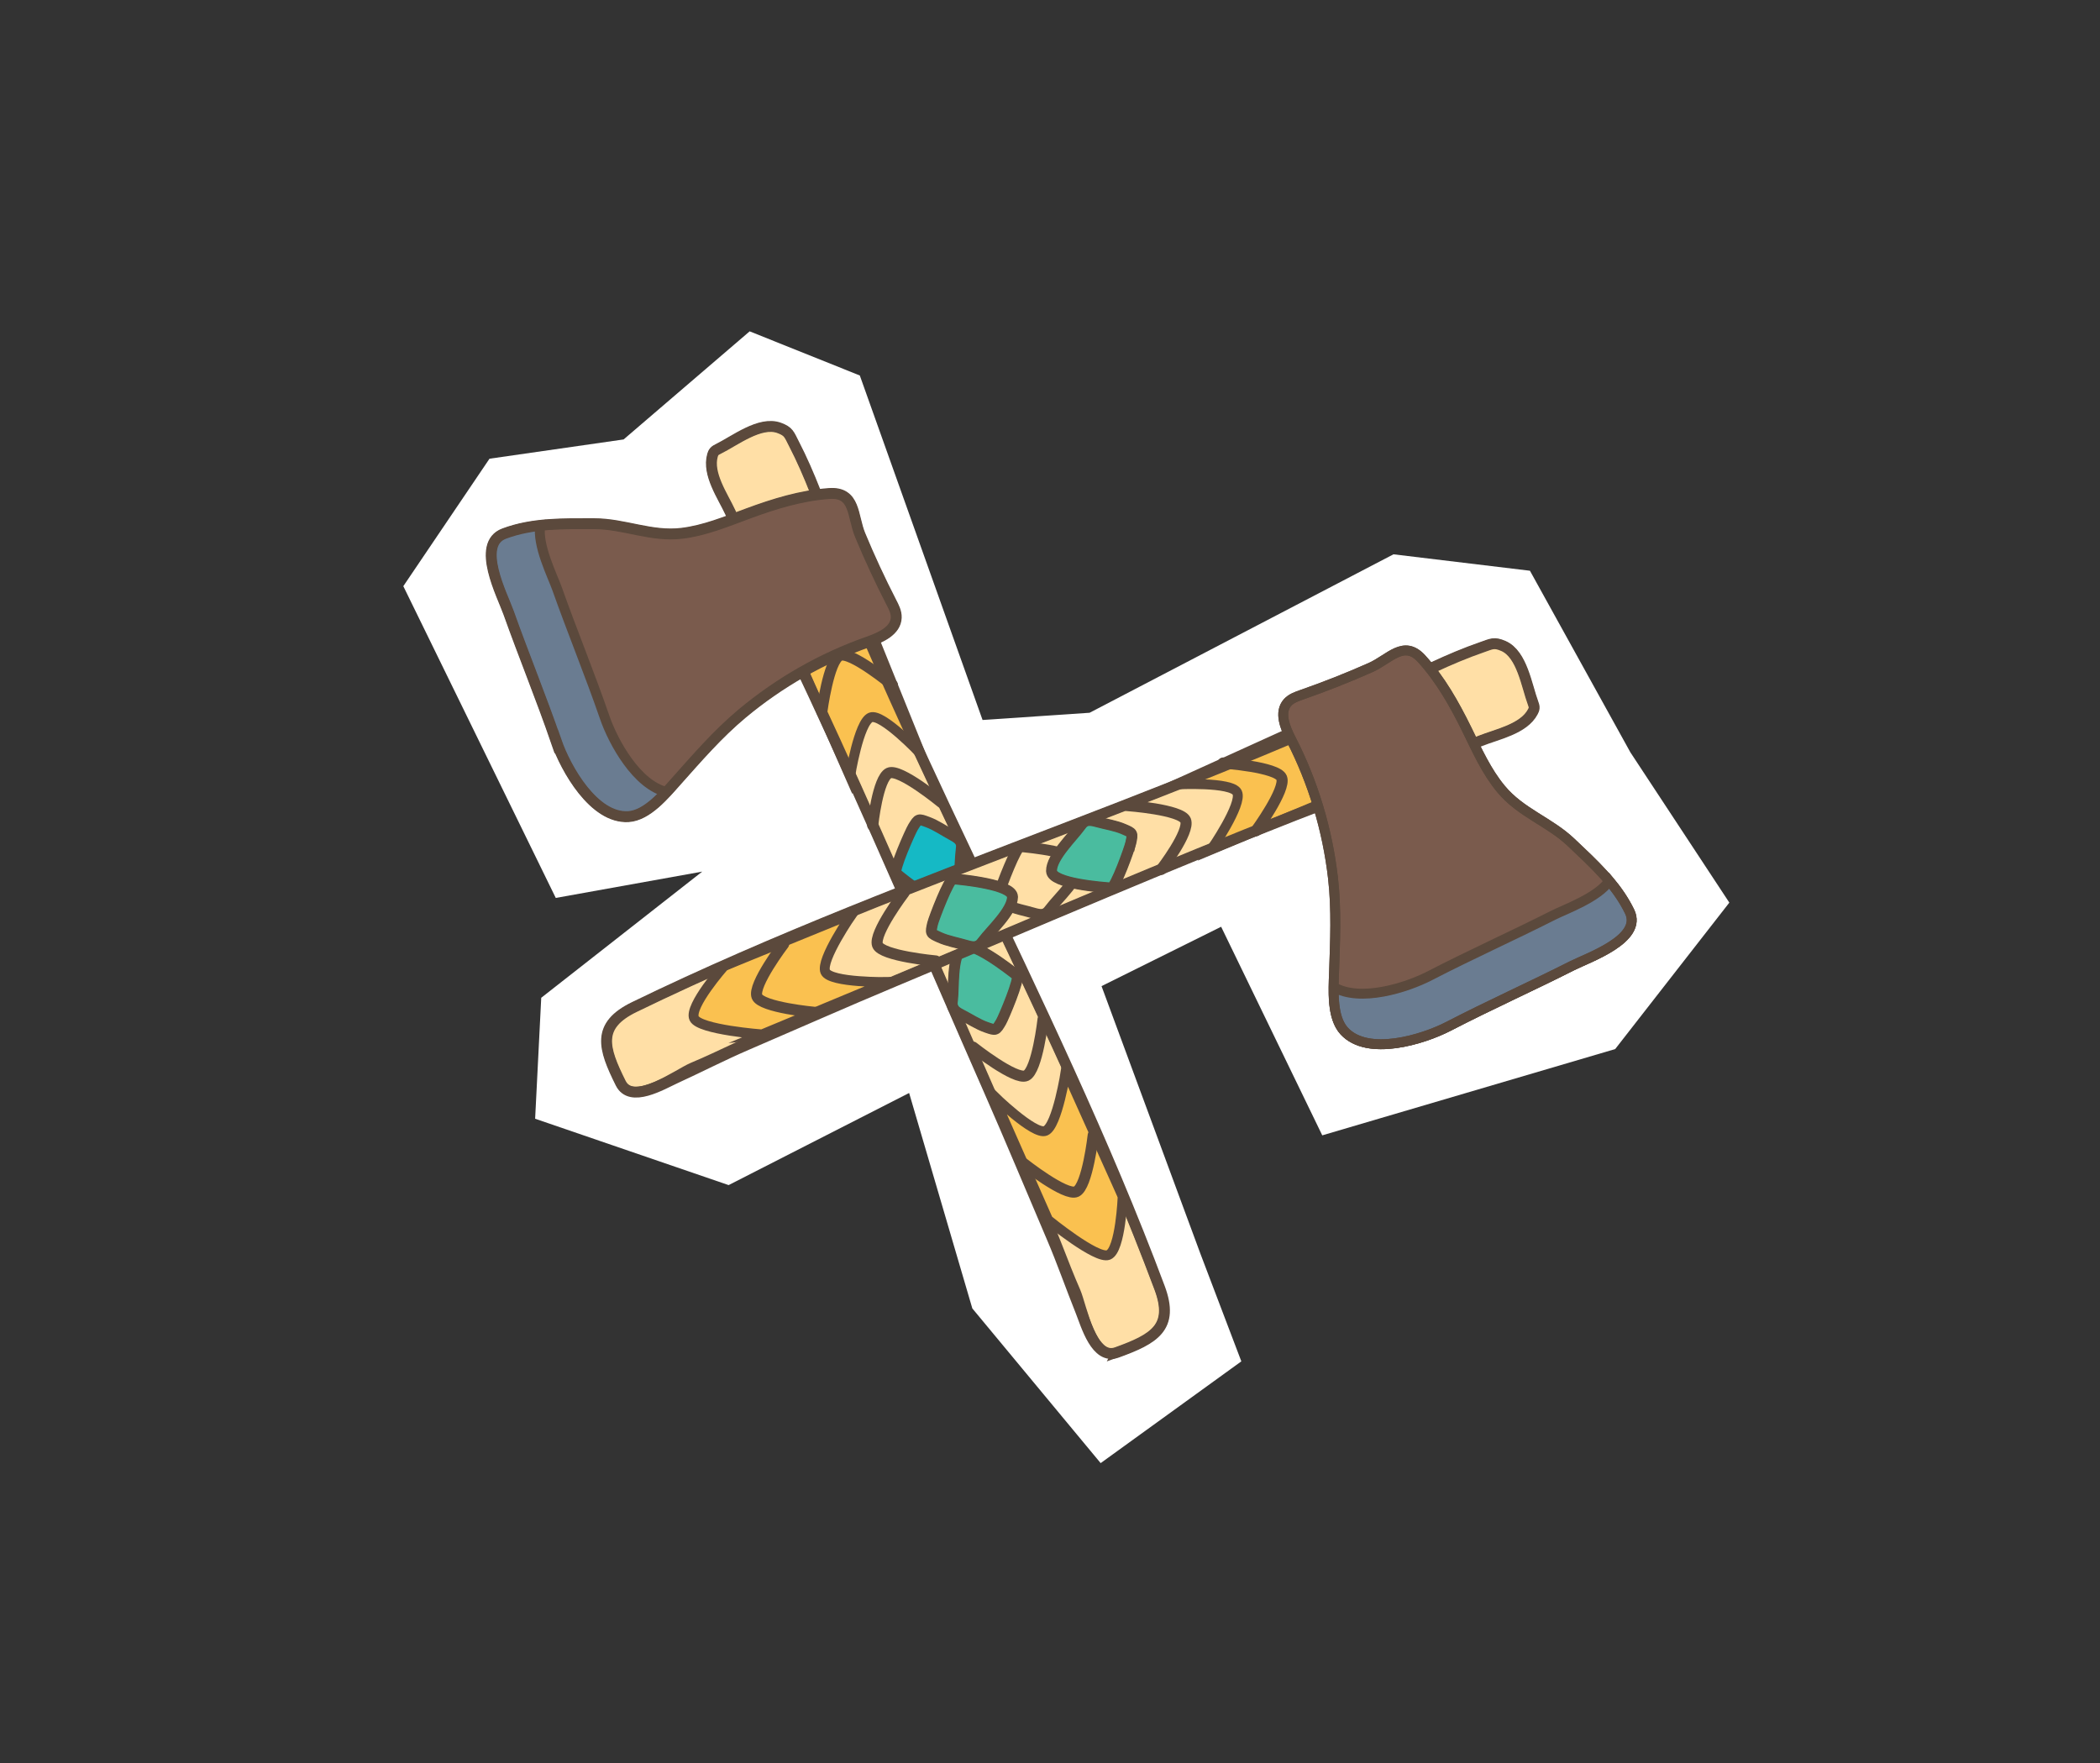 <?xml version="1.0" encoding="UTF-8"?> <svg xmlns="http://www.w3.org/2000/svg" width="212" height="178" viewBox="0 0 212 178" fill="none"><rect x="0" y="0" width="212" height="178" fill="#333333" stroke="none"/><g clip-path="url(#clip0_1457_648)"><path d="M163.056 105.916L133.485 114.626L123.277 93.566L111.202 99.561L121.191 126.596L125.316 137.445L111.114 147.718L98.158 132.099L91.778 110.349L73.557 119.649L54.023 112.949L54.639 100.737L70.891 87.999L56.106 90.657L40.716 59.181L49.416 46.312L62.955 44.367L75.68 33.453L86.8 37.91L99.192 72.691L109.999 71.961L140.676 55.964L154.451 57.623L164.592 75.959L174.58 91.13L163.056 105.916Z" fill="white"></path><path d="M112.747 136.544C110.18 137.478 109.218 131.852 108.593 130.416C107.305 127.482 106.287 124.433 104.954 121.525C103.299 117.911 101.694 114.27 100.09 110.629C96.918 103.428 93.806 96.204 90.64 89.002C87.862 82.671 85.044 76.358 82.121 70.094C80.66 66.966 79.17 63.851 77.646 60.754C76.711 58.846 75.915 56.872 75.105 54.915C74.662 53.849 74.208 52.792 73.731 51.742C72.975 50.099 71.376 47.865 71.924 45.967C71.96 45.838 72.009 45.706 72.092 45.604C72.196 45.482 72.346 45.407 72.484 45.335C74.174 44.511 76.711 42.506 78.643 43.205C79.616 43.556 79.659 43.873 80.133 44.793C83.348 50.994 85.109 58.605 87.942 65.138C91.09 72.391 94.453 79.544 97.838 86.685C103.842 99.352 109.949 111.99 115.114 125.019C115.778 126.688 116.422 128.356 117.049 130.034C118.551 134.04 116.485 135.188 112.743 136.552L112.747 136.544Z" fill="#FFDFA6" stroke="#5B493C" stroke-miterlimit="10"></path><path d="M98.383 96.159C97.859 97.037 97.875 97.025 96.907 96.692C96.056 96.399 95.214 95.834 94.408 95.422C94.032 95.232 93.626 95.004 93.5 94.599C93.434 94.387 93.455 94.157 93.486 93.938C93.636 92.639 93.432 89.676 94.395 88.654C95.268 87.73 99.295 90.906 99.994 91.453C100.334 91.706 98.642 95.723 98.383 96.159Z" stroke="#5B493C" stroke-width="1.1" stroke-linecap="round" stroke-linejoin="round"></path><path d="M105.807 123.161C105.807 123.161 110.72 127.18 111.896 126.704C113.131 126.205 113.337 120.783 113.337 120.783L107.611 108.05C107.611 108.05 106.741 113.685 105.542 114.174C104.397 114.641 100.244 110.566 100.244 110.566L105.805 123.155L105.807 123.161Z" fill="#FAC150" stroke="#5B493C" stroke-miterlimit="10"></path><path d="M105.3 102.906C105.3 102.906 104.722 108.057 103.597 108.598C102.525 109.117 98.225 105.715 98.225 105.715" stroke="#5B493C" stroke-width="1.12" stroke-linecap="round" stroke-linejoin="round"></path><path d="M110.363 114.613C110.363 114.613 109.784 119.764 108.659 120.305C107.588 120.824 103.288 117.422 103.288 117.422" stroke="#5B493C" stroke-width="1.12" stroke-linecap="round" stroke-linejoin="round"></path><path d="M101.055 103.186C100.531 104.064 100.547 104.053 99.579 103.72C98.728 103.427 97.885 102.861 97.08 102.45C96.704 102.259 96.298 102.032 96.172 101.626C96.106 101.414 96.127 101.185 96.158 100.965C96.308 99.666 96.103 96.703 97.067 95.681C97.94 94.757 101.967 97.934 102.665 98.481C103.006 98.734 101.314 102.751 101.055 103.186Z" fill="#4ABC9F" stroke="#5B493C" stroke-miterlimit="10"></path><path d="M101.055 103.186C100.531 104.064 100.547 104.053 99.579 103.72C98.728 103.427 97.885 102.861 97.08 102.45C96.704 102.259 96.298 102.032 96.172 101.626C96.106 101.414 96.127 101.185 96.158 100.965C96.308 99.666 96.103 96.703 97.067 95.681C97.94 94.757 101.967 97.934 102.665 98.481C103.006 98.734 101.314 102.751 101.055 103.186Z" stroke="#5B493C" stroke-width="1.1" stroke-linecap="round" stroke-linejoin="round"></path><path d="M87.813 63.439C87.813 63.439 82.978 59.326 81.79 59.779C80.542 60.256 80.227 65.668 80.227 65.668L85.815 78.401C85.815 78.401 86.689 72.896 87.901 72.43C89.053 71.987 92.92 76.077 92.92 76.077L87.813 63.439Z" fill="#FAC150" stroke="#5B493C" stroke-miterlimit="10"></path><path d="M88.102 83.328C88.102 83.328 88.605 78.566 89.743 78.048C90.827 77.552 95.057 81.033 95.057 81.033" stroke="#5B493C" stroke-width="1.12" stroke-linecap="round" stroke-linejoin="round"></path><path d="M82.969 71.836C82.969 71.836 83.643 66.697 84.78 66.179C85.865 65.682 90.095 69.163 90.095 69.163" stroke="#5B493C" stroke-width="1.12" stroke-linecap="round" stroke-linejoin="round"></path><path d="M92.176 83.504C92.722 82.633 92.699 82.646 93.66 83.001C94.511 83.314 95.338 83.897 96.135 84.324C96.506 84.522 96.908 84.757 97.028 85.165C97.088 85.378 97.059 85.603 97.03 85.829C96.852 87.123 97 90.095 96.015 91.09C95.123 91.993 91.163 88.745 90.473 88.183C90.137 87.922 91.904 83.943 92.172 83.512L92.176 83.504Z" fill="#15B9C5"></path><path d="M92.176 83.504C92.722 82.633 92.699 82.646 93.66 83.001C94.511 83.314 95.338 83.897 96.135 84.324C96.506 84.522 96.908 84.757 97.028 85.165C97.088 85.378 97.059 85.603 97.03 85.829C96.852 87.123 97 90.095 96.015 91.09C95.123 91.993 91.163 88.745 90.473 88.183C90.137 87.922 91.904 83.943 92.172 83.512L92.176 83.504Z" stroke="#5B493C" stroke-width="1.1" stroke-linecap="round" stroke-linejoin="round"></path><path d="M75.098 54.92C75.91 56.883 76.704 58.85 77.645 60.757C79.169 63.854 80.659 66.969 82.12 70.097C85.043 76.361 87.861 82.674 90.645 89.004C93.719 95.995 96.74 103.007 99.814 109.999C102.002 114.976 104.084 119.996 106.219 124.994C107.226 127.349 108.127 129.932 109.104 132.368C109.67 133.781 110.646 137.316 112.758 136.543C116.496 135.188 118.561 134.034 117.065 130.026C111.525 115.208 104.618 100.959 97.848 86.678C94.462 79.538 91.098 72.378 87.952 65.131C85.118 58.599 83.351 50.989 80.142 44.786C79.668 43.867 79.626 43.55 78.653 43.199C76.721 42.499 74.183 44.504 72.495 45.335C72.352 45.408 72.206 45.476 72.103 45.603C72.014 45.707 71.966 45.84 71.929 45.968C71.388 47.865 72.98 50.101 73.736 51.744C74.22 52.792 74.669 53.856 75.11 54.916L75.098 54.92Z" stroke="#5B493C" stroke-width="1.1" stroke-linecap="round" stroke-linejoin="round"></path><path d="M56.162 74.859C57.118 77.617 59.966 82.672 63.449 82.447C65.341 82.322 67.094 80.196 68.271 78.877C70.394 76.496 72.455 74.105 74.913 72.05C78.689 68.9 83.021 66.423 87.659 64.8C88.917 64.36 90.436 63.676 90.478 62.347C90.497 61.803 90.235 61.291 89.982 60.809C88.842 58.59 87.786 56.321 86.832 54.016C86.038 52.094 86.376 49.636 83.719 49.826C80.893 50.023 78.15 50.868 75.492 51.854C73.31 52.66 71.13 53.57 68.826 53.844C65.733 54.215 63.016 52.874 59.983 52.873C56.925 52.873 53.814 52.782 50.896 53.873C48.019 54.947 50.7 60.062 51.337 61.844C52.894 66.21 54.653 70.499 56.157 74.866L56.162 74.859Z" fill="#7A5B4D" stroke="#5B493C" stroke-miterlimit="10"></path><path d="M67.299 79.959C66.216 81.119 64.877 82.352 63.45 82.445C59.967 82.669 57.119 77.615 56.163 74.857C54.659 70.49 52.894 66.203 51.343 61.836C50.709 60.06 48.026 54.939 50.903 53.866C52.087 53.42 53.301 53.177 54.543 53.031C54.198 55.017 55.773 58.133 56.237 59.437C57.787 63.804 59.552 68.091 61.057 72.458C61.916 74.941 64.298 79.271 67.299 79.959Z" fill="#6A7C91" stroke="#5B493C" stroke-miterlimit="10"></path><path d="M56.162 74.859C57.118 77.617 59.966 82.672 63.449 82.447C65.341 82.322 67.094 80.196 68.271 78.877C70.394 76.496 72.455 74.105 74.913 72.05C78.689 68.9 83.021 66.423 87.659 64.8C88.917 64.36 90.436 63.676 90.478 62.347C90.497 61.803 90.235 61.291 89.982 60.809C88.842 58.59 87.786 56.321 86.832 54.016C86.038 52.094 86.376 49.636 83.719 49.826C80.893 50.023 78.15 50.868 75.492 51.854C73.31 52.66 71.13 53.57 68.826 53.844C65.733 54.215 63.016 52.874 59.983 52.873C56.925 52.873 53.814 52.782 50.896 53.873C48.019 54.947 50.7 60.062 51.337 61.844C52.894 66.21 54.653 70.499 56.157 74.866L56.162 74.859Z" stroke="#5B493C" stroke-width="1.1" stroke-miterlimit="10"></path><path d="M62.664 109.359C63.877 111.802 68.462 108.388 69.905 107.779C72.859 106.539 75.703 105.033 78.677 103.844C82.374 102.364 86.044 100.834 89.717 99.299C96.979 96.264 104.225 93.173 111.487 90.138C117.87 87.466 124.264 84.832 130.707 82.308C133.927 81.048 137.152 79.815 140.394 78.624C142.391 77.884 144.324 77.002 146.266 76.141C147.322 75.676 148.379 75.22 149.45 74.788C151.132 74.12 153.828 73.6 154.746 71.848C154.81 71.731 154.867 71.601 154.873 71.467C154.883 71.306 154.826 71.153 154.775 71.003C154.117 69.242 153.66 66.04 151.782 65.214C150.835 64.796 150.586 64.995 149.607 65.335C142.998 67.618 136.472 71.916 129.909 74.696C122.626 77.786 115.25 80.651 107.873 83.494C94.785 88.537 81.638 93.486 68.904 99.372C67.273 100.122 65.656 100.888 64.041 101.672C60.19 103.538 60.893 105.797 62.664 109.359Z" fill="#FFDFA6" stroke="#5B493C" stroke-miterlimit="10"></path><path d="M100.938 89.984C100.711 90.987 100.706 90.96 101.635 91.382C102.46 91.756 103.454 91.923 104.325 92.183C104.727 92.301 105.183 92.418 105.549 92.214C105.743 92.108 105.885 91.921 106.02 91.744C106.804 90.698 109 88.692 109.005 87.295C109.007 86.026 103.903 85.553 103.02 85.469C102.605 85.417 101.054 89.496 100.941 89.979L100.938 89.984Z" stroke="#5B493C" stroke-width="1.1" stroke-linecap="round" stroke-linejoin="round"></path><path d="M76.933 104.439C76.933 104.439 70.597 103.967 70.074 102.81C69.52 101.594 73.112 97.524 73.112 97.524L86.046 92.247C86.046 92.247 82.79 96.926 83.319 98.111C83.824 99.24 89.645 99.15 89.645 99.15L76.924 104.44L76.933 104.439Z" fill="#FAC150" stroke="#5B493C" stroke-miterlimit="10"></path><path d="M91.282 90.114C91.282 90.114 88.148 94.241 88.588 95.41C89.012 96.523 94.467 97.02 94.467 97.02" stroke="#5B493C" stroke-width="1.12" stroke-linecap="round" stroke-linejoin="round"></path><path d="M79.11 95.309C79.11 95.309 75.977 99.436 76.416 100.605C76.84 101.719 82.295 102.215 82.295 102.215" stroke="#5B493C" stroke-width="1.12" stroke-linecap="round" stroke-linejoin="round"></path><path d="M94.149 93.242C93.922 94.244 93.917 94.218 94.846 94.64C95.671 95.013 96.665 95.181 97.536 95.441C97.938 95.559 98.394 95.676 98.76 95.472C98.954 95.366 99.096 95.179 99.231 95.002C100.015 93.955 102.211 91.95 102.216 90.553C102.218 89.284 97.114 88.81 96.231 88.726C95.815 88.675 94.265 92.754 94.152 93.237L94.149 93.242Z" fill="#4ABC9F" stroke="#5B493C" stroke-miterlimit="10"></path><path d="M94.149 93.242C93.922 94.244 93.917 94.218 94.846 94.64C95.671 95.013 96.665 95.181 97.536 95.441C97.938 95.559 98.394 95.676 98.76 95.472C98.954 95.366 99.096 95.179 99.231 95.002C100.015 93.955 102.211 91.95 102.216 90.553C102.218 89.284 97.114 88.81 96.231 88.726C95.815 88.675 94.265 92.754 94.152 93.237L94.149 93.242Z" stroke="#5B493C" stroke-width="1.1" stroke-linecap="round" stroke-linejoin="round"></path><path d="M131.158 73.562C131.158 73.562 137.501 73.908 138.05 75.052C138.624 76.259 135.118 80.394 135.118 80.394L122.286 85.771C122.286 85.771 125.449 81.182 124.895 80.012C124.366 78.896 118.74 79.195 118.74 79.195L131.162 73.556L131.158 73.562Z" fill="#FAC150" stroke="#5B493C" stroke-miterlimit="10"></path><path d="M117.233 87.775C117.233 87.775 120.151 83.978 119.687 82.822C119.242 81.718 113.776 81.329 113.776 81.329" stroke="#5B493C" stroke-width="1.12" stroke-linecap="round" stroke-linejoin="round"></path><path d="M126.796 83.874C126.796 83.874 129.849 79.686 129.385 78.53C128.94 77.426 123.473 77.036 123.473 77.036" stroke="#5B493C" stroke-width="1.12" stroke-linecap="round" stroke-linejoin="round"></path><path d="M114.163 85.098C114.368 84.096 114.376 84.117 113.436 83.711C112.61 83.351 111.601 83.205 110.733 82.963C110.328 82.85 109.871 82.747 109.509 82.954C109.317 83.069 109.178 83.251 109.049 83.431C108.286 84.492 106.13 86.54 106.153 87.941C106.179 89.213 111.291 89.585 112.17 89.651C112.593 89.692 114.062 85.588 114.158 85.094L114.163 85.098Z" fill="#4ABC9F" stroke="#5B493C" stroke-miterlimit="10"></path><path d="M114.163 85.098C114.368 84.096 114.376 84.117 113.436 83.711C112.61 83.351 111.601 83.205 110.733 82.963C110.328 82.85 109.871 82.747 109.509 82.954C109.317 83.069 109.178 83.251 109.049 83.431C108.286 84.492 106.13 86.54 106.153 87.941C106.179 89.213 111.291 89.585 112.17 89.651C112.593 89.692 114.062 85.588 114.158 85.094L114.163 85.098Z" stroke="#5B493C" stroke-width="1.1" stroke-linecap="round" stroke-linejoin="round"></path><path d="M146.265 76.141C144.323 77.001 142.39 77.883 140.396 78.617C137.156 79.817 133.926 81.047 130.706 82.306C124.263 84.831 117.868 87.465 111.485 90.137C104.435 93.086 97.408 96.088 90.358 99.037C85.342 101.133 80.366 103.341 75.37 105.489C73.011 106.504 70.578 107.752 68.193 108.849C66.81 109.483 63.661 111.372 62.662 109.358C60.888 105.801 60.193 103.54 64.039 101.671C78.281 94.752 93.11 89.18 107.868 83.498C115.25 80.659 122.624 77.785 129.909 74.704C136.472 71.924 142.998 67.626 149.607 65.343C150.586 65.003 150.831 64.809 151.782 65.222C153.666 66.052 154.117 69.249 154.775 71.011C154.831 71.164 154.888 71.317 154.873 71.475C154.867 71.609 154.81 71.738 154.742 71.861C153.828 73.608 151.132 74.127 149.446 74.802C148.37 75.23 147.318 75.689 146.263 76.155L146.265 76.141Z" stroke="#5B493C" stroke-width="1.1" stroke-linecap="round" stroke-linejoin="round"></path><path d="M146.224 103.617C143.627 104.961 138.078 106.659 135.707 104.099C134.417 102.707 134.618 99.958 134.675 98.19C134.782 95.002 134.934 91.852 134.572 88.668C134.013 83.79 132.581 79.003 130.337 74.639C129.731 73.456 129.096 71.909 129.986 70.92C130.351 70.516 130.893 70.324 131.402 70.147C133.762 69.324 136.085 68.407 138.367 67.394C140.266 66.55 141.718 64.539 143.509 66.5C145.417 68.593 146.823 71.09 148.074 73.635C149.1 75.721 150.049 77.878 151.538 79.665C153.522 82.063 156.419 82.965 158.613 85.053C160.828 87.155 163.149 89.237 164.504 92.035C165.847 94.795 160.371 96.657 158.687 97.509C154.546 99.6 150.317 101.494 146.211 103.624L146.224 103.617Z" fill="#7A5B4D" stroke="#5B493C" stroke-miterlimit="10"></path><path d="M134.64 99.65C134.621 101.237 134.747 103.051 135.715 104.104C138.087 106.664 143.635 104.966 146.232 103.622C150.335 101.497 154.573 99.602 158.708 97.507C160.397 96.659 165.868 94.793 164.525 92.034C163.973 90.895 163.262 89.879 162.463 88.925C161.344 90.603 158.053 91.776 156.814 92.4C152.678 94.494 148.44 96.39 144.338 98.514C142.002 99.721 137.291 101.22 134.64 99.65Z" fill="#6A7C91" stroke="#5B493C" stroke-miterlimit="10"></path><path d="M146.224 103.617C143.627 104.961 138.078 106.659 135.707 104.099C134.417 102.707 134.618 99.958 134.675 98.19C134.782 95.002 134.934 91.852 134.572 88.668C134.013 83.79 132.581 79.003 130.337 74.639C129.731 73.456 129.096 71.909 129.986 70.92C130.351 70.516 130.893 70.324 131.402 70.147C133.762 69.324 136.085 68.407 138.367 67.394C140.266 66.55 141.718 64.539 143.509 66.5C145.417 68.593 146.823 71.09 148.074 73.635C149.1 75.721 150.049 77.878 151.538 79.665C153.522 82.063 156.419 82.965 158.613 85.053C160.828 87.155 163.149 89.237 164.504 92.035C165.847 94.795 160.371 96.657 158.687 97.509C154.546 99.6 150.317 101.494 146.211 103.624L146.224 103.617Z" stroke="#5B493C" stroke-linecap="round" stroke-linejoin="round"></path></g><defs><clipPath id="clip0_1457_648"><rect width="159" height="142" fill="white" transform="matrix(-0.828 -0.56 -0.56 0.828 211.25 60.051)"></rect></clipPath></defs></svg> 